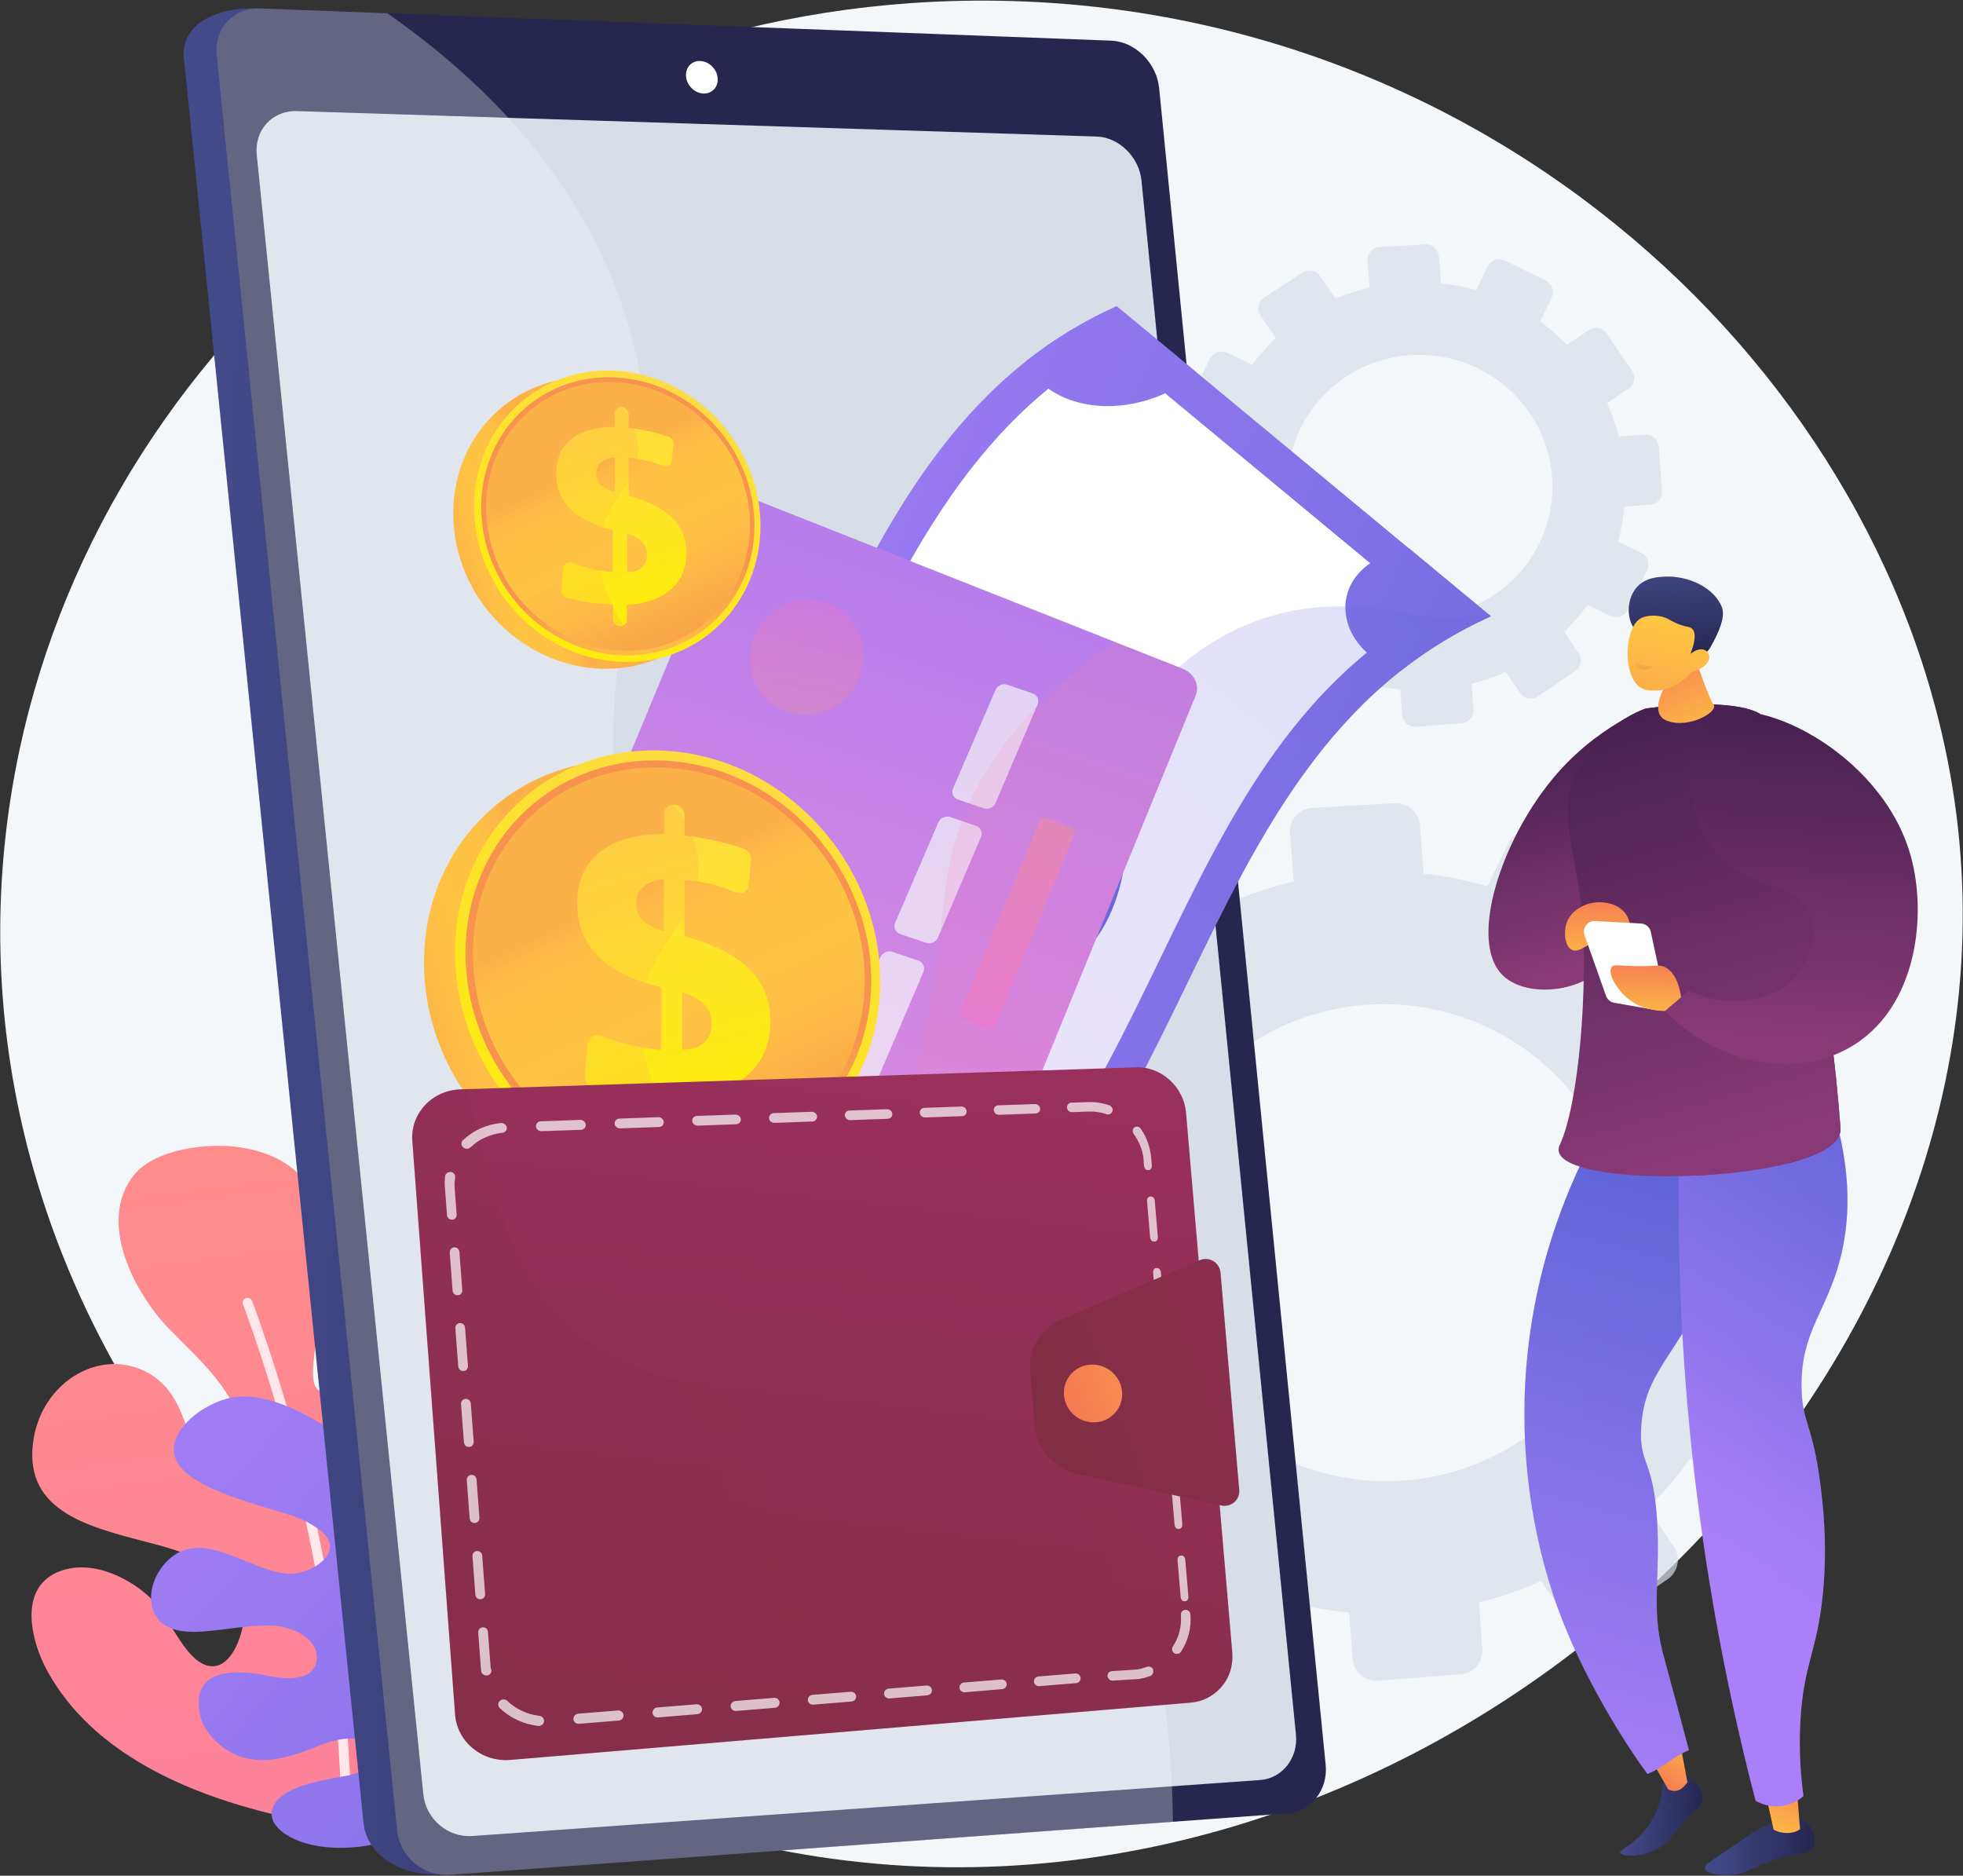 <?xml version="1.0" encoding="UTF-8"?> <!-- Generator: Adobe Illustrator 24.0.1, SVG Export Plug-In . SVG Version: 6.00 Build 0) --> <svg xmlns="http://www.w3.org/2000/svg" xmlns:xlink="http://www.w3.org/1999/xlink" x="0px" y="0px" viewBox="0 0 2800.7 2676" style="enable-background:new 0 0 2800.7 2676;" xml:space="preserve"><rect x="0" y="0" width="2800.7" height="2676" fill="#333333" stroke="none"/> <style type="text/css"> .st0{fill:#F4F7FA;} .st1{fill:url(#SVGID_1_);} .st2{opacity:0.8;} .st3{fill:#FFFFFF;} .st4{fill:url(#SVGID_2_);} .st5{opacity:0.7;fill:#D8DEE8;} .st6{fill:url(#SVGID_3_);} .st7{fill:url(#SVGID_4_);} .st8{fill:url(#SVGID_5_);} .st9{fill:url(#SVGID_6_);} .st10{fill:url(#SVGID_7_);} .st11{opacity:0.3;fill:url(#SVGID_8_);} .st12{fill:url(#SVGID_9_);} .st13{fill:url(#SVGID_10_);} .st14{fill:url(#SVGID_11_);} .st15{opacity:0.3;fill:url(#SVGID_12_);} .st16{fill:url(#SVGID_13_);} .st17{fill:url(#SVGID_14_);} .st18{fill:url(#SVGID_15_);} .st19{fill:url(#SVGID_16_);} .st20{fill:url(#SVGID_17_);} .st21{opacity:0.3;fill:url(#SVGID_18_);} .st22{fill:url(#SVGID_19_);} .st23{fill:url(#SVGID_20_);} .st24{fill:url(#SVGID_21_);} .st25{fill:url(#SVGID_22_);} .st26{fill:#26264F;} .st27{fill:#D8DEE8;} .st28{opacity:0.3;} .st29{fill:url(#SVGID_23_);} .st30{fill:url(#SVGID_24_);} .st31{fill:url(#SVGID_25_);} .st32{fill:url(#SVGID_26_);} .st33{fill:url(#SVGID_27_);} .st34{fill:url(#SVGID_28_);} .st35{opacity:0.2;fill:url(#SVGID_29_);} .st36{fill:url(#SVGID_30_);} .st37{fill:url(#SVGID_31_);} .st38{opacity:0.7;} .st39{fill:url(#SVGID_32_);} .st40{fill:url(#SVGID_33_);} .st41{fill:url(#SVGID_34_);} .st42{fill:url(#SVGID_35_);} .st43{fill:url(#SVGID_36_);} .st44{fill:#FEC045;} .st45{fill:url(#SVGID_37_);} .st46{opacity:0.15;fill:url(#SVGID_38_);} .st47{opacity:0.42;} .st48{fill:url(#SVGID_39_);} .st49{fill:url(#SVGID_40_);} .st50{opacity:0.26;fill:url(#SVGID_41_);} .st51{opacity:0.53;} .st52{fill:url(#SVGID_42_);} .st53{fill:url(#SVGID_43_);} .st54{fill:url(#SVGID_44_);} .st55{fill:url(#SVGID_45_);} .st56{fill:url(#SVGID_46_);} .st57{opacity:0.3;fill:url(#SVGID_47_);} .st58{fill:url(#SVGID_48_);} .st59{fill:url(#SVGID_49_);} .st60{fill:url(#SVGID_50_);} .st61{fill:url(#SVGID_51_);} .st62{fill:url(#SVGID_52_);} .st63{opacity:0.3;fill:url(#SVGID_53_);} .st64{fill:url(#SVGID_54_);} .st65{opacity:0.2;fill:url(#SVGID_55_);} .st66{fill:url(#SVGID_56_);} .st67{fill:url(#SVGID_57_);} </style> <g id="Background"> </g> <g id="Illustration"> <g> <path class="st0" d="M1169,2649.1C474.4,2543.9-90.1,1887.1,12.4,1157.2C99.9,534.6,645.7,50.2,1300.2,4.4 c47.4-3.3,95.3-4.3,143.7-2.9c365.1,10.5,689.5,156.6,929.5,377.6c238.8,219.9,394,514.1,422.2,822.7 C2870.9,2023,2032.9,2779.9,1169,2649.1z"></path> <g> <g> <linearGradient id="SVGID_1_" gradientUnits="userSpaceOnUse" x1="-250.822" y1="1247.822" x2="-669.063" y2="4485.801" gradientTransform="matrix(-1 0 0 1 66.785 0)"> <stop offset="0" style="stop-color:#FF9085"></stop> <stop offset="1" style="stop-color:#FB6FBB"></stop> </linearGradient> <path class="st1" d="M517.1,2611.3C354.7,2590.5,148.7,2535.6,66,2381c-19.7-36.8-39.4-108.2,10.2-135.2 c45.4-24.6,104.1,1.4,137.9,33.4c24.8,23.5,44.2,76.1,72,92.7c40.8,24.3,62.8-42,61.9-69.4c-1.9-61.2-77.2-86.3-127.2-99.6 c-83.1-22.1-179.8-41-174.6-134.6c5.2-93.6,96.5-149.7,166.7-108.8c57.8,33.7,49.7,105.8,89.2,149c35.1,38.4,47.3-23.9,45-54.5 c-5.1-66.4-63.4-114.3-106.4-158.8c-48.5-50.3-102.2-151.4-50.4-217.9c29.8-38.2,105.4-47.2,150.1-40.8 c218.8,31.6,73.7,314.7,113.5,346.3s77.4-23.7,77.3-107.8S544,1729.1,631.8,1756c87.7,26.9,104.5,246.5,4.3,330.9 c-100.2,84.4,6.3,176.5,33.2,116c19.4-43.7,36.5-158.1,92.6-170.6c93.5-20.9,92.1,170.1,65.2,214.5 c-37.7,62.3-123,75.8-170.7,129.6c-13.8,15.6-45.1,54.3-32.9,77.1c16.9,31.8,64.2-2.2,81.5-17c39-33.2,93-145.9,148-71 C920.8,2458,807.3,2595,517.1,2611.3z"></path> <g class="st2"> <path class="st3" d="M493.7,2597.6c3.8,0,6.9-4.4,7-8.2c0.1-3.3,4.6-336.9-140.8-733c-1.3-3.6-5.4-5.8-9-4.5 c-3.6,1.3-5.5,5.2-4.2,8.8c144.5,393.6,140,725.1,140,728.4c-0.1,3.9,3,8.4,6.9,8.4C493.6,2597.6,493.7,2597.6,493.7,2597.6z"></path> </g> </g> <linearGradient id="SVGID_2_" gradientUnits="userSpaceOnUse" x1="4092.396" y1="401.995" x2="3822.408" y2="2492.217" gradientTransform="matrix(-0.76 0.65 0.65 0.76 2863.004 -1024.374)"> <stop offset="0" style="stop-color:#AA80F9"></stop> <stop offset="0.996" style="stop-color:#6165D7"></stop> </linearGradient> <path class="st4" d="M387.9,2583.9c5.4-34.1,70.7-43.9,97-48.8c15.3-2.9,37-5.8,44.8-21.6c8.2-16.6-4.3-29.4-20.3-32.3 c-28.7-5.2-59.7,13-86.4,21.3c-28.7,8.9-58.4,13.1-86.9,0.8c-22.7-9.8-45.9-33.2-50.8-57.7c-13.7-68,54.4-64.1,98.8-54.5 c21.5,4.6,63.9,8.1,67.7-22.3c4-32.4-37.2-48.7-62.6-49.7c-33.3-1.3-66,6-99,8.4c-29.8,2.2-65-1.1-73.2-35.3 c-6.4-26.4,8.5-56.8,30-72.5c49.7-36.3,115.2,25.6,168.3,25.5c18.8,0,49.7-13.8,54.9-34c5.3-20.5-21.4-34.3-36-41.8 c-43.3-22.2-242.3-50.6-171-136.5c17.9-21.6,52.6-39.8,80.6-40.6c52.8-1.4,112.1,34.4,152.8,65.3 c64,48.6,119.9,115.5,156.3,187.2c80.3,158.4,41.4,264.6,41.4,264.6c-23.3,38.4-59.3,78.3-99,99.9 c-46.6,25.4-118.9,36.6-169.6,16.8C409.2,2619.7,384.5,2605,387.9,2583.9z"></path> </g> <path class="st5" d="M2559.9,1639.8l-67.4,4.5c-7.7-30.1-17.9-59.1-30.5-86.8l55.9-37.5c15.3-10.2,19.2-31,8.8-46.3l-65.2-96 c-10.4-15.4-31.3-19.5-46.6-9.3l-56.7,37.8c-21.5-22.1-44.9-42.3-69.9-60.4l29.9-61.4c8.1-16.5,1-36.6-15.8-44.9l-105-51.7 c-16.8-8.3-37-1.6-45.1,15l-30.1,61.6c-29.4-8.6-59.9-14.6-91.1-18l-5.2-69c-1.4-18.5-17.7-32.7-36.5-31.6l-117.4,6.9 c-18.8,1.1-32.9,17.1-31.5,35.7l5.3,69.2c-30.6,7.2-60.1,16.9-88.3,29l-39.6-57.7c-10.7-15.6-32-19.8-47.7-9.5l-98.3,64.5 c-15.7,10.3-19.8,31.4-9.1,47l39.7,57.7c-22.6,21.3-43.2,44.6-61.7,69.5l-63.6-30.7c-17.2-8.3-37.9-1.4-46.2,15.4l-52,105.2 c-8.3,16.8-1.1,37.2,16.2,45.5l63.1,30.3c-8.6,29.6-14.5,60.2-17.8,91.5l-69.9,4.7c-19.1,1.3-33.5,17.5-32.1,36.3l8.9,117.3 c1.4,18.7,18.1,32.9,37.2,31.5l69.3-4.9c7.8,30.8,18.2,60.4,31.1,88.7l-57,38c-15.8,10.6-19.9,31.7-9.1,47.2l67.4,97 c10.8,15.5,32.3,19.5,48,8.9l56.6-38c22.2,22.5,46.4,43,72.2,61.3l-29.6,60.5c-8.3,16.9-1.1,37.2,16.1,45.2l107,50.4 c17.1,8,37.6,0.9,45.8-16l29.2-59.9c30.2,8.4,61.4,14,93.3,17l5,66.2c1.4,18.6,17.8,32.5,36.6,31l117.2-9.2 c18.7-1.5,32.7-17.7,31.3-36.2l-5-66c30.8-7.8,60.6-18.1,88.8-30.9l37.4,54.4c10.5,15.3,31.5,19.2,46.9,8.7l96.1-65.5 c15.3-10.5,19.3-31.3,8.8-46.6l-37.5-54.7c22.2-21.7,42.5-45.2,60.6-70.4l60,28.8c16.7,8,36.7,1,44.7-15.6l50.1-103.9 c8-16.6,1-36.6-15.7-44.6l-60.1-29c8.2-29.3,13.8-59.6,16.7-90.6l66.9-4.7c18.4-1.3,32.2-17.2,30.8-35.6l-8.7-114.9 C2594.3,1652.5,2578.3,1638.6,2559.9,1639.8z M1952.2,1433.3c188.9-12,352.7,129.5,366.9,315.9 c14.1,186.4-126.6,348.9-315.4,362.9c-189.9,14.1-356.3-127.1-370.6-315.6C1618.8,1608,1762.1,1445.4,1952.2,1433.3z"></path> <path class="st5" d="M2346.8,620.2l-37.1,2.5c-4.3-16.5-9.8-32.5-16.8-47.7l30.7-20.6c8.4-5.6,10.5-17,4.8-25.5l-35.9-52.8 c-5.7-8.4-17.2-10.7-25.6-5.1l-31.2,20.8c-11.8-12.1-24.7-23.2-38.4-33.2l16.4-33.7c4.4-9.1,0.6-20.1-8.7-24.7l-57.7-28.4 c-9.3-4.6-20.4-0.9-24.8,8.3l-16.5,33.8c-16.2-4.7-32.9-8-50.1-9.9l-2.9-38c-0.8-10.2-9.7-18-20-17.4l-64.5,3.8 c-10.3,0.6-18.1,9.4-17.3,19.6l2.9,38.1c-16.8,4-33,9.3-48.5,16l-21.8-31.7c-5.9-8.6-17.6-10.9-26.2-5.2l-54,35.5 c-8.7,5.7-10.9,17.2-5,25.8l21.8,31.7c-12.4,11.7-23.7,24.5-33.9,38.2l-34.9-16.9c-9.5-4.6-20.8-0.8-25.4,8.5l-28.6,57.8 c-4.6,9.3-0.6,20.5,8.9,25l34.7,16.7c-4.7,16.3-8,33.1-9.8,50.3l-38.4,2.6c-10.5,0.7-18.4,9.6-17.6,19.9l4.9,64.5 c0.8,10.3,9.9,18.1,20.5,17.3l38.1-2.7c4.3,16.9,10,33.2,17.1,48.8l-31.3,20.9c-8.7,5.8-11,17.4-5,26l37,53.3 c5.9,8.5,17.7,10.7,26.4,4.9l31.1-20.9c12.2,12.4,25.5,23.6,39.7,33.7l-16.3,33.2c-4.5,9.3-0.6,20.4,8.8,24.9l58.8,27.7 c9.4,4.4,20.7,0.5,25.2-8.8l16-32.9c16.6,4.6,33.8,7.7,51.3,9.3l2.8,36.4c0.8,10.2,9.8,17.8,20.1,17l64.4-5.1 c10.3-0.8,18-9.7,17.2-19.9l-2.8-36.3c17-4.3,33.3-10,48.8-17l20.6,29.9c5.8,8.4,17.3,10.5,25.8,4.8l52.9-36 c8.4-5.8,10.6-17.2,4.8-25.6l-20.6-30.1c12.2-11.9,23.4-24.9,33.3-38.7l33,15.8c9.2,4.4,20.2,0.6,24.6-8.6l27.5-57.1 c4.4-9.1,0.5-20.1-8.6-24.5l-33-16c4.5-16.1,7.6-32.8,9.2-49.8l36.8-2.6c10.1-0.7,17.7-9.5,16.9-19.6l-4.8-63.2 C2365.7,627.1,2356.9,619.5,2346.8,620.2z M2012.7,506.6c103.9-6.6,193.9,71.2,201.7,173.7c7.8,102.5-69.6,191.8-173.4,199.5 c-104.4,7.8-195.9-69.9-203.8-173.5C1829.4,602.7,1908.2,513.3,2012.7,506.6z"></path> <g> <linearGradient id="SVGID_3_" gradientUnits="userSpaceOnUse" x1="1127.783" y1="2576.341" x2="1241.665" y2="2576.341" gradientTransform="matrix(0.999 4.640000e-02 -4.640000e-02 0.999 1306.988 -37.937)"> <stop offset="0" style="stop-color:#444B8C"></stop> <stop offset="0.996" style="stop-color:#26264F"></stop> </linearGradient> <path class="st6" d="M2408.2,2533.5c20.3,16.4,21.4,28,20.8,33.7c-1.1,9.1-7.9,12.7-24.4,29.9c-22.3,23.3-18.9,26.5-30.3,34.9 c-25.1,18.6-60.5,17.4-62.7,11.1c-1.5-4.4,14.5-8.1,32.8-29.2c16.8-19.5,22.5-38.8,24.1-44.5c2.8-10.3,3.5-19.2,3.6-25.4 L2408.2,2533.5z"></path> <linearGradient id="SVGID_4_" gradientUnits="userSpaceOnUse" x1="1216.296" y1="2440.14" x2="1159.09" y2="2544.784" gradientTransform="matrix(0.999 4.640000e-02 -4.640000e-02 0.999 1306.988 -37.937)"> <stop offset="0" style="stop-color:#FFC444"></stop> <stop offset="0.996" style="stop-color:#F36F56"></stop> </linearGradient> <path class="st7" d="M2340.3,2483.5l39.9,69.5c9.6,4.3,18.8,2.1,27.3-10.3l-15.6-84.5L2340.3,2483.5z"></path> <linearGradient id="SVGID_5_" gradientUnits="userSpaceOnUse" x1="1002.877" y1="2561.976" x2="1204.272" y2="1683.549" gradientTransform="matrix(0.999 4.640000e-02 -4.640000e-02 0.999 1306.988 -37.937)"> <stop offset="0" style="stop-color:#AA80F9"></stop> <stop offset="0.996" style="stop-color:#6165D7"></stop> </linearGradient> <path class="st8" d="M2291.9,1591.8c-38.9,65.6-101.9,192.3-114.7,363.5c-12.6,169,30,297.8,47.9,345.9 c33.5,90,91.7,184.5,125.5,229.6c22.8-9.5,36.2-24.5,59-34c-3.4-12.4-14-53.4-20.7-77.8c-5.2-18.9-14.7-53.9-16.6-61.4 c-16.4-62.6-3.4-109.6-8-187c-5.3-90.3-25.9-79.8-22.8-134c4.6-80.9,50.5-99.8,103.2-217c36-80.2,73.9-164.4,39.1-210.5 C2440.1,1551.1,2306.8,1587.6,2291.9,1591.8z"></path> <linearGradient id="SVGID_6_" gradientUnits="userSpaceOnUse" x1="1257.691" y1="2633.953" x2="1414.404" y2="2633.953" gradientTransform="matrix(1 0 0 1 1174.633 0)"> <stop offset="0" style="stop-color:#444B8C"></stop> <stop offset="0.996" style="stop-color:#26264F"></stop> </linearGradient> <path class="st9" d="M2573.2,2597c12.2,7.7,19.5,26.1,14,37.7c-5.4,11.4-19.3,7.8-53,18.1c-36.1,11.1-43.2,22.3-69.8,22.3 c-10.8,0-30.2-1.9-31.9-9.1c-1.1-5.1,7.1-10.1,34.4-28.4c38.7-26,38.3-26.7,46.9-30.7C2535.4,2596.9,2557.2,2586.8,2573.2,2597z"></path> <linearGradient id="SVGID_7_" gradientUnits="userSpaceOnUse" x1="1342.976" y1="2625.995" x2="1403.369" y2="2500.994" gradientTransform="matrix(1 0 0 1 1174.633 0)"> <stop offset="0" style="stop-color:#FFC444"></stop> <stop offset="0.996" style="stop-color:#F36F56"></stop> </linearGradient> <path class="st10" d="M2515.5,2542l14.8,67.7c2.1,3,23.2,10.3,37.9,0l-5.4-67.7H2515.5z"></path> <linearGradient id="SVGID_8_" gradientUnits="userSpaceOnUse" x1="1005.667" y1="2562.616" x2="1207.062" y2="1684.188" gradientTransform="matrix(0.999 4.640000e-02 -4.640000e-02 0.999 1306.988 -37.937)"> <stop offset="0" style="stop-color:#AA80F9"></stop> <stop offset="0.996" style="stop-color:#6165D7"></stop> </linearGradient> <path class="st11" d="M2483.9,1609.1c-43.8-58-177.1-21.5-191.9-17.3c-16,27-36,64.4-55,110.8c47.2-9.3,67.7-0.9,77.3,10.3 c37.1,43.5-79,139.5-55.1,285.2c9.3,57,33.7,82.6,29.2,152.2c-3.3,51.8-19.4,78-30.5,115.9c-6.7,22.7-11.8,50.7-12.1,84.5 c33.4,73.4,77.3,143.2,104.9,180c22.8-9.5,36.2-24.5,59-34c-3.4-12.4-14-53.4-20.7-77.8c-5.2-18.9-14.7-53.9-16.6-61.4 c-16.4-62.6-3.4-109.6-8-187c-5.3-90.3-25.9-79.8-22.8-134c4.6-80.9,50.5-99.8,103.2-217 C2480.8,1739.4,2518.7,1655.2,2483.9,1609.1z"></path> <linearGradient id="SVGID_9_" gradientUnits="userSpaceOnUse" x1="1250.556" y1="2188.447" x2="1606.334" y2="1627.572" gradientTransform="matrix(1 0 0 1 1174.633 0)"> <stop offset="0" style="stop-color:#AA80F9"></stop> <stop offset="0.996" style="stop-color:#6165D7"></stop> </linearGradient> <path class="st12" d="M2396,1627.4c-3.8,151,1.9,326,26.8,518.8c20.2,157,49.6,298.7,82,422.9c4.5,2.5,20.2,10.7,40.3,6.9 c14.3-2.7,23.8-10.1,28-13.8c-3.5-25.4-7.1-63.8-4.2-110.2c5-79.8,23.8-96.1,31.9-178.6c7.1-72.4-0.4-131.6-4-159 c-11.1-84.4-26.2-86.2-26.5-136.7c-0.5-77.9,35.1-105.7,54.7-179.9c13.1-49.5,20-123.4-12.9-224.7 C2540.2,1591.1,2468.1,1609.2,2396,1627.4z"></path> <linearGradient id="SVGID_10_" gradientUnits="userSpaceOnUse" x1="983.295" y1="961.842" x2="1098.889" y2="1371.837" gradientTransform="matrix(1 0 0 1 1174.633 0)"> <stop offset="0" style="stop-color:#311944"></stop> <stop offset="1" style="stop-color:#893976"></stop> </linearGradient> <path class="st13" d="M2319,1024.9c-26.5,14.9-63.2,39.5-97.5,78.7c-79,90.5-127.9,239.5-77.1,288.2 c34.6,33.2,116.5,23.1,144.8-16.2c20.8-28.9,5.8-64.5-1.4-115C2280,1206.2,2280.3,1127.4,2319,1024.9z"></path> <linearGradient id="SVGID_11_" gradientUnits="userSpaceOnUse" x1="1182.935" y1="906.408" x2="1409.979" y2="1711.703" gradientTransform="matrix(1 0 0 1 1174.633 0)"> <stop offset="0" style="stop-color:#311944"></stop> <stop offset="1" style="stop-color:#893976"></stop> </linearGradient> <path class="st14" d="M2625.9,1609.4c-29.3-385.8-122.6-543.7-114.4-590.6c-11.7-8.4-58.1-21.9-163.3-8c-9,3.3-33,13-56.7,34.7 c0,0-5.5,5-13.1,13.9c73.8,13.9,149.1,56,176.2,115.6c46.9,113.9-40.2,241.2,0,341.8c21.1,52.8,54.9,99.6,95.3,143.4 C2596,1648.6,2627.6,1631.6,2625.9,1609.4z"></path> <linearGradient id="SVGID_12_" gradientUnits="userSpaceOnUse" x1="1296.386" y1="2217.518" x2="1652.164" y2="1656.643" gradientTransform="matrix(1 0 0 1 1174.633 0)"> <stop offset="0" style="stop-color:#AA80F9"></stop> <stop offset="0.996" style="stop-color:#6165D7"></stop> </linearGradient> <path class="st15" d="M2612.3,1573c-21.1,5.3-42.2,10.6-63.3,15.9c11,38,21.6,95.1,8.9,159.9c-17.6,89.5-63.1,109.1-69.8,189.8 c-6,72.6,28.2,87.4,44.6,184.2c16.8,99.2-8.6,145.8-14,228.8c-3.6,56.8,2.3,131.1,36.8,221.5c8.5-3.4,14.5-8,17.6-10.8 c-3.5-25.4-7.1-63.8-4.2-110.2c5-79.8,23.8-96.1,31.9-178.6c7.1-72.4-0.4-131.6-4-159c-11.1-84.4-26.2-86.2-26.5-136.7 c-0.5-77.9,35.1-105.7,54.7-179.9C2638.2,1748.2,2645.1,1674.3,2612.3,1573z"></path> <linearGradient id="SVGID_13_" gradientUnits="userSpaceOnUse" x1="1052.402" y1="831.864" x2="1279.452" y2="1637.179" gradientTransform="matrix(1 0 0 1 1174.633 0)"> <stop offset="0" style="stop-color:#311944"></stop> <stop offset="1" style="stop-color:#893976"></stop> </linearGradient> <path class="st16" d="M2291.5,1045.4c0,0-28,25.5-44.3,62.8c-24.6,56.3,1.9,104.7,9.8,196.7c8.7,100.9-3.6,269-32,329.3 c-0.5,1-1.7,4-1.2,7.8c7.7,58.2,408,45,402.1-32.7c-29.3-385.8-122.6-543.7-114.4-590.6c-11.7-8.4-58.1-21.9-163.3-8 C2339.2,1014,2315.3,1023.7,2291.5,1045.4z"></path> <g> <linearGradient id="SVGID_14_" gradientUnits="userSpaceOnUse" x1="333.389" y1="1068.774" x2="340.639" y2="875.654" gradientTransform="matrix(-0.917 0.399 0.399 0.917 2316.684 -46.497)"> <stop offset="0" style="stop-color:#FFC444"></stop> <stop offset="0.996" style="stop-color:#F36F56"></stop> </linearGradient> <path class="st17" d="M2410.5,913.8c0,0,25.9,81.1,34.2,90.9c8.4,9.8-33.6,35.3-65.8,23.8c-29.5-10.6,0-55.6,0-55.6 L2410.5,913.8z"></path> <g> <linearGradient id="SVGID_15_" gradientUnits="userSpaceOnUse" x1="1713.77" y1="891.831" x2="1807.11" y2="1010.399" gradientTransform="matrix(0.823 0.569 -0.569 0.823 1483.506 -918.544)"> <stop offset="0" style="stop-color:#444B8C"></stop> <stop offset="0.996" style="stop-color:#26264F"></stop> </linearGradient> <path class="st18" d="M2330.3,894.9c-10.1-16-8.7-42.4,5.7-57.9c12.4-13.4,30.3-14,41-14.4c31-1.1,68.7,14.9,79.9,44.2 c6.6,17.4-13.4,50.8-16.7,56.9c-3.6,6.8-9.4,8.8-15,13.7c-7.7,6.8-19.8,17.7-39.6,36c-0.9-5.9-2.5-13.3-5.3-21.4 c-1.1-3.1-5.4-15.3-12.6-25.7C2353.3,905.5,2339.9,910,2330.3,894.9z"></path> <linearGradient id="SVGID_16_" gradientUnits="userSpaceOnUse" x1="-51.468" y1="1191.874" x2="-55.665" y2="1530.014" gradientTransform="matrix(-0.989 -0.145 -0.145 0.989 2506.575 -286.726)"> <stop offset="0" style="stop-color:#FFC444"></stop> <stop offset="0.996" style="stop-color:#F36F56"></stop> </linearGradient> <path class="st19" d="M2412.9,958.9c0,0-22.9,31.5-62.9,25.6c-35.8-5.2-34.6-86.4-10.2-101.7c8.1-5.1,23.7-6.2,35.9-1.7 c7.2,2.7,9.5,5.9,21.3,10.1c10.9,3.8,14.2,2.8,17.4,5.9c3.9,3.9,6.3,12.9-2.6,35.9c7.4-6.4,15.9-8.4,21.5-5.2 c0.9,0.5,3.2,2.4,4.4,5.1C2442,942.5,2432.7,953.6,2412.9,958.9z"></path> <linearGradient id="SVGID_17_" gradientUnits="userSpaceOnUse" x1="508.714" y1="1252.352" x2="513.464" y2="1294.698" gradientTransform="matrix(0.997 8.410000e-02 -8.410000e-02 0.997 1942.82 -355.527)"> <stop offset="0" style="stop-color:#FFC444"></stop> <stop offset="1" style="stop-color:#F36F56"></stop> </linearGradient> <path class="st20" d="M2335.1,945.5c0,0,7.4,4.7,20.9,5c0.7,0,1.4,0.3,1.4,0.6c0.2,1.3-8.9,6.3-16.6,3.4c-5.5-2-9.5-7.7-8.6-9 C2332.6,945,2333.9,945.2,2335.1,945.5z"></path> </g> </g> <linearGradient id="SVGID_18_" gradientUnits="userSpaceOnUse" x1="1076.918" y1="824.953" x2="1303.967" y2="1630.268" gradientTransform="matrix(1 0 0 1 1174.633 0)"> <stop offset="0" style="stop-color:#311944"></stop> <stop offset="1" style="stop-color:#893976"></stop> </linearGradient> <path class="st21" d="M2513.1,1268.7c-43.7,15.3-101.7,58.4-105.5,113.7c-6,84.8,120.3,131.4,103.5,190.8 c-4.6,16.2-19.1,30.8-113.7,64.9c-38.3,13.8-73.8,25.1-106.1,34.4c115.7,17.1,339.1-5,334.7-63.1 c-11.2-147.7-31.8-261.9-52.5-349.3C2552.5,1259.2,2532.1,1262,2513.1,1268.7z"></path> <linearGradient id="SVGID_19_" gradientUnits="userSpaceOnUse" x1="2057.087" y1="579.093" x2="2223.485" y2="1169.282" gradientTransform="matrix(0.942 0.335 -0.335 0.942 844.374 -362.605)"> <stop offset="0" style="stop-color:#311944"></stop> <stop offset="1" style="stop-color:#893976"></stop> </linearGradient> <path class="st22" d="M2375.5,1442.3c71.1,72.1,172.5,94.9,250.5,58.8c108.3-50.1,125.1-192.2,99.8-281.2 c-42.2-148.5-225.9-235.1-283.8-195.5c-41.9,28.6-41.5,139.3,8.4,194.7c44.8,49.8,113.7,37.2,132.5,87.9 c14,38-13.1,76.3-15.4,79.5c-30.2,41.3-95.9,55.3-158.1,26.9C2398.1,1423,2386.8,1432.6,2375.5,1442.3z"></path> <linearGradient id="SVGID_20_" gradientUnits="userSpaceOnUse" x1="1102.258" y1="1392.721" x2="1107.392" y2="1255.975" gradientTransform="matrix(1 0 0 1 1174.633 0)"> <stop offset="0" style="stop-color:#FFC444"></stop> <stop offset="0.996" style="stop-color:#F36F56"></stop> </linearGradient> <path class="st23" d="M2234.8,1317.9c5.8-18.6,24.6-28.1,39.4-30.2c14.5-2,38.3,1.3,47.8,20.2c8.9,17.7,1.9,42.5-18.5,55.9 c-2.9-7.1-8-16.5-17.1-19.4c-16.7-5.2-31.1,16.5-43.5,10.8C2233.1,1350.8,2230.6,1331.6,2234.8,1317.9z"></path> <path class="st3" d="M2303.1,1430.6l54.7,9.5c10.6,1.8,19.7-7.6,17.4-18.1l-19.9-92.5c-1.4-6.7-7.2-11.6-14-12l-65.5-3.5 c-10.8-0.6-18.7,10-15.1,20.2l30.7,86.5C2293.2,1425.9,2297.7,1429.7,2303.1,1430.6z"></path> <linearGradient id="SVGID_21_" gradientUnits="userSpaceOnUse" x1="1171.163" y1="1466.569" x2="1175.521" y2="1350.47" gradientTransform="matrix(1 0 0 1 1174.633 0)"> <stop offset="0" style="stop-color:#FFC444"></stop> <stop offset="0.996" style="stop-color:#F36F56"></stop> </linearGradient> <path class="st24" d="M2398.5,1422.7c-4.5-32.2-18.1-40.6-23-43c-8.2-4-12.3-0.9-41.1-1.4c-25.7-0.4-31.8-3-35,1.4 c-6.2,8.3,6.5,30.2,20.8,43c20.1,18,45,19.5,55.3,19.6L2398.5,1422.7z"></path> </g> <g> <g> <g> <g> <g> <linearGradient id="SVGID_22_" gradientUnits="userSpaceOnUse" x1="2396.865" y1="1323.515" x2="4021.425" y2="1323.515" gradientTransform="matrix(1 1.990000e-02 -1.990000e-02 1 -2133.159 -32.955)"> <stop offset="0" style="stop-color:#444B8C"></stop> <stop offset="0.996" style="stop-color:#26264F"></stop> </linearGradient> <path class="st25" d="M1601.3,128.7L1838,2508.6c3.5,35.4-20.9,66.4-54.3,68.9l-1153,96.6c-70.3,2.5-108.2-35.4-112-72.9 L262.3,82c-3.9-37.8,31.3-71.3,102.3-69.9l1168.7,49.3C1567.2,62.6,1597.8,92.9,1601.3,128.7z"></path> <path class="st26" d="M1653.8,125.6l237.6,2392.2c3.5,35.6-21,66.8-54.5,69.2l-1195.3,87.6c-37.3,2.7-71.1-25.9-74.9-63.6 L309.1,78.6c-3.9-38,24.1-68,62-66.6L1585.4,58C1619.5,59.3,1650.2,89.7,1653.8,125.6z"></path> <path class="st27" d="M1628.6,257.6L1849,2474.8c3.3,33.3-19.6,62.3-51,64.6l-1124.3,79.9c-34.7,2.5-66.1-24.2-69.7-59.3 L366.3,220.8c-3.6-35.4,22.4-63.5,57.6-62.3l1140.8,36.3C1596.5,195.8,1625.3,224.1,1628.6,257.6z"></path> </g> <path class="st3" d="M1023.9,111c1.3,12.8-7.7,22.8-20.2,22.4c-12.5-0.4-23.6-11.2-24.9-24c-1.3-12.8,7.8-22.9,20.2-22.4 C1011.5,87.5,1022.6,98.2,1023.9,111z"></path> </g> </g> <g class="st28"> <path class="st0" d="M913.2,1278.7c-118.8-351,88-527.8-29.1-853C820.4,248.8,692.9,117,552.6,18.9L371.1,12 c-37.9-1.4-65.9,28.5-62,66.6l257.5,2532.5c3.8,37.7,37.6,66.3,74.9,63.6l1032-75.6c-3.2-264.4-70.4-452.6-145.1-586.4 C1323.1,1645,1036.3,1642.1,913.2,1278.7z"></path> </g> </g> <g> <g> <linearGradient id="SVGID_23_" gradientUnits="userSpaceOnUse" x1="-2162.245" y1="-1781.02" x2="-1599.582" y2="87.642" gradientTransform="matrix(0.638 -0.77 0.77 0.638 3436.586 337.861)"> <stop offset="0" style="stop-color:#AA80F9"></stop> <stop offset="0.996" style="stop-color:#6165D7"></stop> </linearGradient> <path class="st29" d="M1593.2,436.9c178,147.4,356,294.9,533.9,442.3c-459.1,206.5-405.7,837.5-864.8,1044 c-178-147.4-356-294.9-533.9-442.3C1187.5,1274.4,1134.1,643.3,1593.2,436.9z"></path> <path class="st3" d="M2037.1,871.6c-389.5,219.5-374.8,773.8-764.3,993.2c-151.5-125.5-303-251-454.4-376.5 c389.5-219.5,374.8-773.8,764.3-993.2C1734.2,620.7,1885.7,746.1,2037.1,871.6z"></path> <g> <g> <linearGradient id="SVGID_24_" gradientUnits="userSpaceOnUse" x1="-2664.656" y1="-1686.496" x2="-1992.001" y2="547.462" gradientTransform="matrix(0.638 -0.77 0.77 0.638 3436.586 337.861)"> <stop offset="0" style="stop-color:#AA80F9"></stop> <stop offset="0.996" style="stop-color:#6165D7"></stop> </linearGradient> <path class="st30" d="M899.1,1423.7c2,1.7,3.8,3.2,5.6,5c0.2,0.2,0.3,0.3,0.5,0.5c20.7,19.9,30.4,45.1,28,69.3 c-2.1,21.1-13.5,41.2-35.1,56.1c-3.2,2.2-6.6,4.2-10.1,6.1c-13.5,7.3-29.1,12.1-45.5,14.8c-38-31.5-76-63-114-94.5 c48.8-21.9,91.8-48.7,130.3-79.2C872.5,1405.7,887.2,1413.8,899.1,1423.7z"></path> <linearGradient id="SVGID_25_" gradientUnits="userSpaceOnUse" x1="-2867.163" y1="-1784.412" x2="-2159.159" y2="566.942" gradientTransform="matrix(0.638 -0.77 0.77 0.638 3436.586 337.861)"> <stop offset="0" style="stop-color:#AA80F9"></stop> <stop offset="0.996" style="stop-color:#6165D7"></stop> </linearGradient> <path class="st31" d="M1364.2,1808.9c12.5,10.3,20.8,21.7,27.8,35.5c-38.3,30.3-81.1,56.9-129.7,78.7 c-38.9-32.2-77.8-64.4-116.7-96.7c9-8.8,20.4-17.1,34-24.4c3.6-1.9,7.2-3.7,11-5.4c55.4-25.4,123.4-25.4,168.7,8.3 c0.2,0.1,0.3,0.3,0.5,0.4C1361.3,1806.5,1362.8,1807.8,1364.2,1808.9z"></path> </g> <g> <linearGradient id="SVGID_26_" gradientUnits="userSpaceOnUse" x1="-1575.769" y1="-2172.608" x2="-871.197" y2="167.348" gradientTransform="matrix(0.638 -0.77 0.77 0.638 3436.586 337.861)"> <stop offset="0" style="stop-color:#AA80F9"></stop> <stop offset="0.996" style="stop-color:#6165D7"></stop> </linearGradient> <path class="st32" d="M1593.2,436.9c38,31.5,76,63,114,94.5c-9,8.8-20.4,17.1-34,24.4c-3.6,1.9-7.2,3.7-11,5.4 c-54.9,25.2-121.8,25.5-167.1-7.2c-2.1-1.5-3.8-2.8-5.8-4.5c-12-9.9-21.7-22.1-26.4-33.4 C1501.4,485.6,1544.4,458.8,1593.2,436.9z"></path> <linearGradient id="SVGID_27_" gradientUnits="userSpaceOnUse" x1="-1752.185" y1="-2185.534" x2="-1075.916" y2="60.426" gradientTransform="matrix(0.638 -0.77 0.77 0.638 3436.586 337.861)"> <stop offset="0" style="stop-color:#AA80F9"></stop> <stop offset="0.996" style="stop-color:#6165D7"></stop> </linearGradient> <path class="st33" d="M2010.5,782.5c38.9,32.2,77.8,64.4,116.7,96.7c-48.5,21.8-91.4,48.4-129.7,78.7 c-16.9-5.9-30.6-12.8-43.1-23.2c-1.4-1.2-2.9-2.4-4.2-3.7c-0.2-0.2-0.3-0.3-0.5-0.4c-20.2-18.6-30.6-42.2-30.2-65.2 c0.4-23.1,11.8-45.7,35.4-61.9c3.2-2.2,6.5-4.3,10.1-6.2C1978.5,790.1,1994,785.1,2010.5,782.5z"></path> </g> </g> <linearGradient id="SVGID_28_" gradientUnits="userSpaceOnUse" x1="-1985.668" y1="-1195.449" x2="-1874.395" y2="-825.901" gradientTransform="matrix(0.638 -0.77 0.77 0.638 3436.586 337.861)"> <stop offset="0" style="stop-color:#AA80F9"></stop> <stop offset="0.996" style="stop-color:#6165D7"></stop> </linearGradient> <path class="st34" d="M1520.8,995.7c85.2,70.6,110.4,208.5,61.3,312.2c-49.1,103.7-162.7,126.6-248.7,55.3 c-85.2-70.6-110.4-208.5-61.3-312.2C1321.2,947.4,1434.8,924.5,1520.8,995.7z"></path> <g> <path class="st3" d="M1458.4,1119.5c-15,3.5-30.5,13.7-48.5,34.6c-12.6-10.5-25.3-20.9-37.9-31.4c0.5-0.9,1-1.7,1.5-2.6 c5-8.5,10.5-16.1,16.5-22.5c3.4-3.7,7.1-7.1,10.9-10.2c4.2-3.4,4.2-10.8,0.1-15c-5.2-5.2-10.4-10.5-15.6-15.7 c-3.3-3.3-8-3.4-11-0.3c-5.1,5.2-10.2,10.9-14.8,16.6c-6.3,7.7-12.1,15.8-17.6,24.7c-4.4-3.7-8.8-7.3-13.2-11 c-3.9-3.2-8.9-2.7-11.5,1.6c-2.6,4.3-1.4,10.1,2.5,13.3c4.5,3.7,9,7.5,13.5,11.2c-10.8,22.3-15.3,43.2-13.3,62.1 c2.1,19,10.6,34.8,25.6,47.2c14.5,12,29.3,16.2,44.2,12.7c14.8-3.6,30.3-15,46.1-34c14,11.7,28.1,23.4,42.1,35.1 c-5.5,9.6-11.7,18.4-18.7,26.4c-4.4,5.1-9.2,9.9-14.2,14.4c-4.3,3.8-4.4,11.6,0,15.9c6.7,6.7,13.5,13.3,20.2,20 c3.4,3.3,8.1,3.2,11.1-0.1c5-5.5,9.9-11.4,14.5-17.8c6.2-8.6,12.2-18.3,17.8-28.7c0.7-1.3,1.4-2.5,2-3.8 c4.8,4,9.6,8,14.4,11.9c3.9,3.2,8.9,2.8,11.1-1.8c0,0,0-0.1,0.1-0.1c2.2-4.6,1-10.3-2.9-13.5c-4.9-4-9.7-8.1-14.6-12.1 c6.9-16.6,10.8-32.5,11.4-47.3c0.3-6.4,0-12.8-0.9-18.9c-3-20.1-12.2-36.2-27.3-48.8C1487.9,1119.9,1473.3,1116,1458.4,1119.5 z M1447.2,1187.2c6-6.2,12-10.5,17.3-11.5c5.2-1.1,10.5,0.5,15.6,4.7c5.6,4.7,8.9,10.5,9.9,17.1c1.1,6.7-0.2,13.8-4.1,21.8 C1473,1208.5,1460.1,1197.9,1447.2,1187.2z M1383.2,1178.2c-4.8,1.2-9.5-0.1-14-3.9c-4.8-4-7.6-9.1-8.5-15.4 c-0.9-6.3,0.5-13.9,3.2-20.6c11.6,9.6,23.2,19.2,34.8,28.8C1393,1173.6,1388,1177,1383.2,1178.2z"></path> </g> <linearGradient id="SVGID_29_" gradientUnits="userSpaceOnUse" x1="-2607.902" y1="-970.48" x2="-1252.186" y2="-970.48" gradientTransform="matrix(0.638 -0.77 0.77 0.638 3436.586 337.861)"> <stop offset="0" style="stop-color:#AA80F9"></stop> <stop offset="0.996" style="stop-color:#6165D7"></stop> </linearGradient> <path class="st35" d="M2125.4,877.7c0.6,0.5,1.2,1,1.7,1.4c-459.1,206.5-405.7,837.5-864.8,1044 c-174.2-144.3-348.4-288.6-522.6-433c25.3-2.7,52.7-4.3,82.2-3.8c34.1,0.6,71,4,111.4,11.9c44.8,8.9,93.8,23.4,148.1,46.4 c268.3,113.9,345.4,18,391.9-143.9c12.8-42.9,23.8-90.2,37.2-138.2c5.9-21.1,12.5-42.4,19.8-63.6 c14.4-41.4,31.7-82.2,52.6-120.1c68.3-129.7,188.3-217.4,336.7-213.5c27.2,0.4,54.9,3.6,82.7,9.6c7.2,1.6,14.8,2.8,22.8,3.6 C2053.9,881.7,2087.5,880.5,2125.4,877.7z"></path> </g> </g> <g> <linearGradient id="SVGID_30_" gradientUnits="userSpaceOnUse" x1="-4525.692" y1="-1259.54" x2="-5772.49" y2="-1373.668" gradientTransform="matrix(0.375 -0.924 0.961 0.275 4391.803 -3094.572)"> <stop offset="0" style="stop-color:#311944"></stop> <stop offset="1" style="stop-color:#893976"></stop> </linearGradient> <path class="st36" d="M1677.8,972.1c15.9,6.3,24.2,23.2,18.3,37.5l-368.9,907c-6.3,15.4-28.4,26.5-44.9,19.7l-600.9-249.9 c-16.1-6.7-22.8-30-16.1-45.1l371.9-892.7c6.1-14,23.9-20.4,39.5-14.2L1677.8,972.1z"></path> <linearGradient id="SVGID_31_" gradientUnits="userSpaceOnUse" x1="-5643.732" y1="-1385.91" x2="-3880.203" y2="-1320.308" gradientTransform="matrix(0.367 -0.928 0.961 0.275 4393.483 -3092.7)"> <stop offset="3.597120e-03" style="stop-color:#E38DDD"></stop> <stop offset="1" style="stop-color:#9571F6"></stop> </linearGradient> <path class="st37" d="M1687.6,954.1c16,6.4,24.3,23.4,18.4,37.8l-375.7,918.5c-6.3,15.5-25.1,22.6-41.6,15.7l-604.6-251.3 c-16.2-6.7-24-24.7-17.3-39.8l375.9-905.7c6.2-14.1,24.1-20.6,39.8-14.4L1687.6,954.1z"></path> <g class="st38"> <path class="st0" d="M1233.7,1582.6l-63.6,149.1c-2.8,6.7-10.8,10.2-17.6,7.9L1115,1727c-6.9-2.3-10.1-9.6-7.3-16.3l64.1-149 c2.8-6.6,10.7-10,17.5-7.8l37.2,12.5C1233.3,1568.8,1236.5,1576,1233.7,1582.6z"></path> <path class="st0" d="M1317.5,1386.4l-62.5,146.3c-2.8,6.5-10.6,10-17.4,7.7l-37.2-12.5c-6.8-2.3-10-9.5-7.2-16l62.9-146.3 c2.8-6.4,10.5-9.8,17.3-7.6l36.8,12.5C1317,1372.9,1320.2,1380,1317.5,1386.4z"></path> <path class="st0" d="M1399.7,1193.8l-61.4,143.7c-2.7,6.4-10.5,9.8-17.2,7.5l-36.8-12.5c-6.7-2.3-10-9.4-7.2-15.8l61.8-143.6 c2.7-6.3,10.4-9.6,17.1-7.4l36.5,12.4C1399.2,1180.5,1402.4,1187.5,1399.7,1193.8z"></path> <path class="st0" d="M1480.5,1004.7l-60.2,141.1c-2.7,6.3-10.3,9.6-17,7.3l-36.4-12.4c-6.7-2.3-9.9-9.3-7.2-15.6l60.7-141 c2.7-6.2,10.3-9.4,16.8-7.2l36.1,12.4C1479.9,991.6,1483.1,998.5,1480.5,1004.7z"></path> </g> <g> <linearGradient id="SVGID_32_" gradientUnits="userSpaceOnUse" x1="-5738.064" y1="-1600.455" x2="-5189.766" y2="-1289.628" gradientTransform="matrix(0.367 -0.928 0.961 0.275 4393.483 -3092.7)"> <stop offset="0" style="stop-color:#F57E53"></stop> <stop offset="4.537139e-03" style="stop-color:#F58152"></stop> <stop offset="4.198170e-02" style="stop-color:#F99A4D"></stop> <stop offset="8.401687e-02" style="stop-color:#FCAD49"></stop> <stop offset="0.133" style="stop-color:#FEBA46"></stop> <stop offset="0.196" style="stop-color:#FFC244"></stop> <stop offset="0.318" style="stop-color:#FFC444"></stop> <stop offset="0.455" style="stop-color:#FDB946"></stop> <stop offset="0.694" style="stop-color:#F99C4C"></stop> <stop offset="0.996" style="stop-color:#F36F56"></stop> </linearGradient> <path class="st39" d="M1054,1592.8l-30,70.7c-5.5,12.9-21.2,18.7-35,13l-75-31c-13.7-5.7-20.4-20.8-14.9-33.6l30.3-70.4 c5.5-12.7,21.1-18.5,34.8-12.9l74.7,30.7C1052.6,1564.9,1059.4,1580,1054,1592.8z"></path> <linearGradient id="SVGID_33_" gradientUnits="userSpaceOnUse" x1="-5562.77" y1="-1409.688" x2="-5441.846" y2="-1409.688" gradientTransform="matrix(0.375 -0.924 0.961 0.275 4391.803 -3094.572)"> <stop offset="0" style="stop-color:#FF9085"></stop> <stop offset="1" style="stop-color:#FB6FBB"></stop> </linearGradient> <path class="st40" d="M1044.7,1594.8l-25.8,60.7c-5.1,11.9-19.5,17.3-32.3,12l-64.4-26.6c-12.7-5.2-18.9-19.2-13.8-31l26-60.5 c5.1-11.8,19.5-17.1,32.1-11.9l64.2,26.4C1043.5,1569.1,1049.7,1582.9,1044.7,1594.8z M911.6,1611.2 c-4.4,10.2,0.9,22.2,11.9,26.7l64.4,26.6c11,4.5,23.4-0.1,27.8-10.4l25.8-60.7c4.3-10.2-1-22.1-12-26.6l-64.2-26.4 c-10.9-4.5-23.3,0.1-27.7,10.3L911.6,1611.2z"></path> <g> <g> <path class="st0" d="M930.8,1642.7l43.1-100.5L930.8,1642.7z"></path> <linearGradient id="SVGID_34_" gradientUnits="userSpaceOnUse" x1="-5541.41" y1="-1486.09" x2="-5431.845" y2="-1486.09" gradientTransform="matrix(0.367 -0.928 0.961 0.275 4393.483 -3092.7)"> <stop offset="0" style="stop-color:#FF9085"></stop> <stop offset="1" style="stop-color:#FB6FBB"></stop> </linearGradient> <polygon class="st41" points="975.5,1542.9 932.4,1643.4 929.2,1642 972.3,1541.6 "></polygon> </g> <g> <path class="st0" d="M955,1652.7l43-100.6L955,1652.7z"></path> <linearGradient id="SVGID_35_" gradientUnits="userSpaceOnUse" x1="-5544.394" y1="-1459.804" x2="-5434.771" y2="-1459.804" gradientTransform="matrix(0.367 -0.928 0.961 0.275 4393.483 -3092.7)"> <stop offset="0" style="stop-color:#FF9085"></stop> <stop offset="1" style="stop-color:#FB6FBB"></stop> </linearGradient> <polygon class="st42" points="999.6,1552.8 956.6,1653.4 953.4,1652 996.4,1551.5 "></polygon> </g> <g> <path class="st0" d="M979.3,1662.7l42.9-100.7L979.3,1662.7z"></path> <linearGradient id="SVGID_36_" gradientUnits="userSpaceOnUse" x1="-5547.381" y1="-1433.495" x2="-5437.701" y2="-1433.495" gradientTransform="matrix(0.367 -0.928 0.961 0.275 4393.483 -3092.7)"> <stop offset="0" style="stop-color:#FF9085"></stop> <stop offset="1" style="stop-color:#FB6FBB"></stop> </linearGradient> <polygon class="st43" points="1023.8,1562.7 980.9,1663.4 977.7,1662.1 1020.6,1561.4 "></polygon> </g> </g> <g> <path class="st44" d="M1024.6,1605.6l-12,28.1c-3,7.2-11.8,10.4-19.5,7.3l-56.2-23.2c-7.6-3.2-11.4-11.6-8.3-18.7l12-28.1 c3.1-7.1,11.8-10.4,19.4-7.2l56.1,23.1C1023.8,1590,1027.6,1598.4,1024.6,1605.6z"></path> <linearGradient id="SVGID_37_" gradientUnits="userSpaceOnUse" x1="-5536.792" y1="-1409.665" x2="-5467.621" y2="-1409.665" gradientTransform="matrix(0.375 -0.924 0.961 0.275 4391.803 -3094.572)"> <stop offset="0" style="stop-color:#FF9085"></stop> <stop offset="1" style="stop-color:#FB6FBB"></stop> </linearGradient> <path class="st45" d="M1026.2,1606.2l-12,28.1c-3.4,8-13.1,11.6-21.7,8.1l-56.2-23.2c-8.5-3.5-12.7-12.9-9.3-20.9l12-28.1 c3.4-8,13.1-11.6,21.7-8l56.1,23.1C1025.4,1588.9,1029.6,1598.3,1026.2,1606.2z M930.2,1599.7c-2.7,6.3,0.6,13.8,7.4,16.6 l56.2,23.2c6.8,2.8,14.5-0.1,17.2-6.4l12-28.1c2.7-6.3-0.6-13.7-7.4-16.5l-56.1-23.1c-6.8-2.8-14.5,0.1-17.2,6.4L930.2,1599.7 z"></path> </g> </g> <linearGradient id="SVGID_38_" gradientUnits="userSpaceOnUse" x1="-5653.87" y1="-1162.987" x2="-3944.186" y2="-1099.389" gradientTransform="matrix(0.367 -0.928 0.961 0.275 4393.483 -3092.7)"> <stop offset="0" style="stop-color:#FB6FBB"></stop> <stop offset="1" style="stop-color:#FF9085"></stop> </linearGradient> <path class="st46" d="M1300.5,1543.3c-21.9,79.7-41.3,128.2-82.9,174.8c-57.1,63.9-128.2,93.1-172.7,106.8l243.8,101.3 c16.5,6.9,35.3-0.2,41.6-15.7L1706,991.9c5.9-14.4-2.4-31.4-18.4-37.8l-96.9-38.4c-147.7,100.7-203.5,203.4-226.7,280.4 C1335.9,1289.2,1352.5,1354,1300.5,1543.3z"></path> <g class="st47"> <linearGradient id="SVGID_39_" gradientUnits="userSpaceOnUse" x1="-5606.485" y1="-1078.033" x2="-5364.077" y2="-1078.033" gradientTransform="matrix(0.375 -0.924 0.961 0.275 4391.803 -3094.572)"> <stop offset="0" style="stop-color:#FB6FBB"></stop> <stop offset="1" style="stop-color:#FF9085"></stop> </linearGradient> <path class="st48" d="M1368.8,1585.1l-84.8,205.6c-1.6,3.9-6.4,5.7-10.6,4l-34.5-14.3c-4.2-1.7-6.3-6.3-4.7-10.3l85.2-205.3 c1.6-3.8,6.3-5.6,10.5-3.9l34.3,14C1368.3,1576.7,1370.4,1581.3,1368.8,1585.1z"></path> <linearGradient id="SVGID_40_" gradientUnits="userSpaceOnUse" x1="-5252.176" y1="-1074.44" x2="-4936.531" y2="-1074.44" gradientTransform="matrix(0.375 -0.924 0.961 0.275 4391.803 -3094.572)"> <stop offset="0" style="stop-color:#FB6FBB"></stop> <stop offset="1" style="stop-color:#FF9085"></stop> </linearGradient> <path class="st49" d="M1532.7,1190.7l-112.9,273.5c-1.6,3.9-6.4,5.7-10.5,4l-34.5-14c-4.2-1.7-6.3-6.3-4.7-10.2l113.3-273.1 c1.6-3.8,6.3-5.6,10.4-3.9l34.2,13.7C1532.2,1182.4,1534.3,1186.9,1532.7,1190.7z"></path> </g> <linearGradient id="SVGID_41_" gradientUnits="userSpaceOnUse" x1="-4539.48" y1="-2133.163" x2="-4370.94" y2="-2133.163" gradientTransform="matrix(0.259 -0.95 0.998 0.164 4434.15 -2944.002)"> <stop offset="0" style="stop-color:#FF9085"></stop> <stop offset="1" style="stop-color:#FB6FBB"></stop> </linearGradient> <path class="st50" d="M1182.3,860.9c41.6,16.6,60.8,64.7,42.9,107.1c-17.7,42-65.1,62.5-105.9,46.1 c-40.8-16.4-60.2-63.5-43.2-105.7C1093.2,865.8,1140.8,844.4,1182.3,860.9z"></path> <g class="st51"> <path class="st0" d="M1027.1,1501.6c2.7,6.6-0.5,14.3-7.1,17.1c-6.7,2.8-14.4-0.3-17.1-7c-2.7-6.7,0.6-14.3,7.3-17.1 C1016.8,1491.9,1024.4,1495,1027.1,1501.6z"></path> <g> <path class="st0" d="M1090.2,1483.1c-0.4,1.1-1.3,2.1-2.6,2.6c-2.5,1-5.3-0.1-6.4-2.6c-15.9-36.7-58.4-54-96-39.2 c-2.5,1-5.4-0.2-6.4-2.6c-1-2.4,0.3-5.2,2.8-6.2c42.4-16.6,90.4,3,108.4,44.3C1090.7,1480.6,1090.7,1482,1090.2,1483.1z"></path> <path class="st0" d="M1072.4,1490.7c-0.5,1.2-1.4,2.1-2.6,2.7c-2.5,1.1-5.4-0.1-6.4-2.6c-11.6-27.2-43.1-40.1-70.8-28.9 c-2.6,1-5.4-0.2-6.4-2.6c-1-2.5,0.3-5.3,2.8-6.3c32.7-13,69.7,2.1,83.4,34.1C1072.9,1488.1,1072.8,1489.5,1072.4,1490.7z"></path> <path class="st0" d="M1054.3,1498.3c-0.5,1.2-1.4,2.2-2.7,2.7c-2.5,1.1-5.4-0.1-6.5-2.7c-7.3-17.5-27.6-25.8-45.3-18.5 c-2.6,1-5.5-0.1-6.5-2.6c-1-2.5,0.3-5.4,2.8-6.4c11.1-4.5,23.2-4.5,34.1,0c10.9,4.5,19.4,12.9,24,23.8 C1054.8,1495.7,1054.8,1497.1,1054.3,1498.3z"></path> </g> </g> </g> <g> <linearGradient id="SVGID_42_" gradientUnits="userSpaceOnUse" x1="804.348" y1="1426.773" x2="450.647" y2="1540.286"> <stop offset="0" style="stop-color:#FCB148"></stop> <stop offset="5.207239e-02" style="stop-color:#FDBA46"></stop> <stop offset="0.142" style="stop-color:#FFC244"></stop> <stop offset="0.318" style="stop-color:#FFC444"></stop> <stop offset="0.485" style="stop-color:#FDB946"></stop> <stop offset="0.775" style="stop-color:#F99C4D"></stop> <stop offset="0.866" style="stop-color:#F8924F"></stop> <stop offset="1" style="stop-color:#F8924F"></stop> </linearGradient> <path class="st52" d="M1211.5,1413.9c0,164.1-128.3,293.2-292.3,288.1c-170.7-5.2-314.2-152.6-314.2-329 c0-176.4,143.5-304.4,314.2-286.7C1083.2,1103.5,1211.5,1249.9,1211.5,1413.9z"></path> <linearGradient id="SVGID_43_" gradientUnits="userSpaceOnUse" x1="1090.472" y1="1074.698" x2="774.709" y2="1771.331"> <stop offset="0" style="stop-color:#FFDB44"></stop> <stop offset="1" style="stop-color:#FEEF06"></stop> </linearGradient> <path class="st53" d="M1255.8,1399.8c0,164.1-128.3,293.2-292.3,288.1c-170.7-5.2-314.2-152.6-314.2-329 s143.5-304.4,314.2-286.7C1127.5,1089.3,1255.8,1235.7,1255.8,1399.8z"></path> <linearGradient id="SVGID_44_" gradientUnits="userSpaceOnUse" x1="1032.388" y1="1810.266" x2="971.46" y2="1477.423"> <stop offset="0" style="stop-color:#FCB148"></stop> <stop offset="5.207239e-02" style="stop-color:#FDBA46"></stop> <stop offset="0.142" style="stop-color:#FFC244"></stop> <stop offset="0.318" style="stop-color:#FFC444"></stop> <stop offset="0.485" style="stop-color:#FDB946"></stop> <stop offset="0.775" style="stop-color:#F99C4D"></stop> <stop offset="0.866" style="stop-color:#F8924F"></stop> <stop offset="1" style="stop-color:#F8924F"></stop> </linearGradient> <path class="st54" d="M1243,1398.9c0,156.9-122.8,280-279.4,275c-162.7-5.3-299.4-145.9-299.4-314s136.6-290.3,299.4-273.6 C1120.2,1102.3,1243,1242.1,1243,1398.9z"></path> <linearGradient id="SVGID_45_" gradientUnits="userSpaceOnUse" x1="903.21" y1="1271.523" x2="1154.299" y2="1804.537"> <stop offset="0" style="stop-color:#FCB148"></stop> <stop offset="5.207239e-02" style="stop-color:#FDBA46"></stop> <stop offset="0.142" style="stop-color:#FFC244"></stop> <stop offset="0.318" style="stop-color:#FFC444"></stop> <stop offset="0.485" style="stop-color:#FDB946"></stop> <stop offset="0.775" style="stop-color:#F99C4D"></stop> <stop offset="0.866" style="stop-color:#F8924F"></stop> <stop offset="1" style="stop-color:#F8924F"></stop> </linearGradient> <path class="st55" d="M1233.8,1398.3c0,151.7-118.8,270.7-270.2,265.6c-157.1-5.3-288.8-141.1-288.8-303.3 s131.7-280.2,288.8-264.3C1115,1111.6,1233.8,1246.6,1233.8,1398.3z"></path> <g> <linearGradient id="SVGID_46_" gradientUnits="userSpaceOnUse" x1="893.207" y1="1156.825" x2="1019.463" y2="1630.011"> <stop offset="0" style="stop-color:#FFDB44"></stop> <stop offset="1" style="stop-color:#FEEF06"></stop> </linearGradient> <path class="st56" d="M962,1147.9L962,1147.9c8.1,0.8,14.6,8,14.6,16.2v27.9c16.1,1.8,32.2,4.6,48.4,8.4 c11.9,2.8,23.7,6.1,35.5,10c7,2.3,11.8,9.4,11.1,16.8l-3.4,35c-0.9,9.3-10.1,14.7-18.7,10.9c-7.7-3.5-15.7-6.4-23.8-8.9 c-14.2-4.3-29.2-7.1-44.9-8.4l-4.1-0.3v80c42,11.8,72.9,27.6,92.8,47.5c19.9,19.8,29.7,44.5,29.7,74.1c0,32-10.9,57.7-32.9,77 c-22.1,19.5-53,30.4-93,32.8v30.8c0,8.2-6.5,14.6-14.6,14.2l-0.3,0c-8.1-0.3-14.6-7.2-14.6-15.5v-30.4l-6.5-0.3 c-18.8-0.8-36.7-2.8-53.9-5.7c-12.7-2.2-25.1-5.1-37.3-8.6c-7.3-2.1-12.4-9.1-11.7-16.6l4-45c0.9-9.7,10.6-15.4,19.9-11.7 c10.8,4.3,21.7,7.8,32.8,10.8c17.2,4.5,34.7,7.5,52.4,8.8l0.3-89c-40.3-10-70.6-24.8-90.4-44.4c-19.9-19.7-29.9-44.9-29.9-75.5 c0-31.7,10.8-56.1,32.5-73.3c21.5-17.1,52.1-25.6,91.5-25.6v-28.6C947.4,1153.2,953.9,1147.1,962,1147.9z M947.4,1254.7 c-12.5,0.9-22.2,4.3-29.2,10.3c-7,6-10.5,14-10.5,24c0,9.5,3.2,17.5,9.7,23.9c6.4,6.4,16.4,11.5,29.9,15.3V1254.7z M973.2,1415.8v81.6c13.6,0,23.9-3.2,31.2-9.7c7.2-6.5,10.9-15.6,10.9-27.5c0-10.8-3.4-19.7-10.1-26.9 C998.5,1426.2,987.8,1420.3,973.2,1415.8z"></path> </g> <linearGradient id="SVGID_47_" gradientUnits="userSpaceOnUse" x1="829.341" y1="1306.017" x2="1079.923" y2="1837.955"> <stop offset="0" style="stop-color:#FCB148"></stop> <stop offset="5.207239e-02" style="stop-color:#FDBA46"></stop> <stop offset="0.142" style="stop-color:#FFC244"></stop> <stop offset="0.318" style="stop-color:#FFC444"></stop> <stop offset="0.485" style="stop-color:#FDB946"></stop> <stop offset="0.775" style="stop-color:#F99C4D"></stop> <stop offset="0.866" style="stop-color:#F8924F"></stop> <stop offset="1" style="stop-color:#F8924F"></stop> </linearGradient> <path class="st57" d="M914.7,1435.4c9.1-90.2,92-128.3,81.2-211.3c-6.7-51.1-45.4-94.2-88.6-127.8 c-131.1,13.7-232.5,122.3-232.5,264.3c0,162.1,131.7,298,288.8,303.3c15.3,0.5,30.1-0.3,44.6-2.2 C945.8,1599.6,906.8,1512.9,914.7,1435.4z"></path> </g> <g> <linearGradient id="SVGID_48_" gradientUnits="userSpaceOnUse" x1="780.93" y1="768.508" x2="542.707" y2="844.961"> <stop offset="0" style="stop-color:#FCB148"></stop> <stop offset="5.207239e-02" style="stop-color:#FDBA46"></stop> <stop offset="0.142" style="stop-color:#FFC244"></stop> <stop offset="0.318" style="stop-color:#FFC444"></stop> <stop offset="0.485" style="stop-color:#FDB946"></stop> <stop offset="0.775" style="stop-color:#F99C4D"></stop> <stop offset="0.866" style="stop-color:#F8924F"></stop> <stop offset="1" style="stop-color:#F8924F"></stop> </linearGradient> <path class="st58" d="M1055.2,759.9c0,110.5-86.4,197.5-196.9,194.1c-114.9-3.5-211.6-102.8-211.6-221.6 c0-118.8,96.7-205,211.6-193.1C968.8,550.8,1055.2,649.3,1055.2,759.9z"></path> <linearGradient id="SVGID_49_" gradientUnits="userSpaceOnUse" x1="973.638" y1="531.381" x2="760.967" y2="1000.572"> <stop offset="0" style="stop-color:#FFDB44"></stop> <stop offset="1" style="stop-color:#FEEF06"></stop> </linearGradient> <path class="st59" d="M1085,750.3c0,110.5-86.4,197.5-196.9,194.1c-114.9-3.5-211.6-102.8-211.6-221.6 c0-118.8,96.7-205,211.6-193.1C998.6,541.2,1085,639.8,1085,750.3z"></path> <linearGradient id="SVGID_50_" gradientUnits="userSpaceOnUse" x1="934.518" y1="1026.796" x2="893.482" y2="802.622"> <stop offset="0" style="stop-color:#FCB148"></stop> <stop offset="5.207239e-02" style="stop-color:#FDBA46"></stop> <stop offset="0.142" style="stop-color:#FFC244"></stop> <stop offset="0.318" style="stop-color:#FFC444"></stop> <stop offset="0.485" style="stop-color:#FDB946"></stop> <stop offset="0.775" style="stop-color:#F99C4D"></stop> <stop offset="0.866" style="stop-color:#F8924F"></stop> <stop offset="1" style="stop-color:#F8924F"></stop> </linearGradient> <path class="st60" d="M1076.4,749.8c0,105.6-82.7,188.6-188.2,185.2c-109.6-3.5-201.6-98.3-201.6-211.5 c0-113.2,92-195.5,201.6-184.3C993.7,550,1076.4,644.1,1076.4,749.8z"></path> <linearGradient id="SVGID_51_" gradientUnits="userSpaceOnUse" x1="847.515" y1="663.945" x2="1016.627" y2="1022.937"> <stop offset="0" style="stop-color:#FCB148"></stop> <stop offset="5.207239e-02" style="stop-color:#FDBA46"></stop> <stop offset="0.142" style="stop-color:#FFC244"></stop> <stop offset="0.318" style="stop-color:#FFC444"></stop> <stop offset="0.485" style="stop-color:#FDB946"></stop> <stop offset="0.775" style="stop-color:#F99C4D"></stop> <stop offset="0.866" style="stop-color:#F8924F"></stop> <stop offset="1" style="stop-color:#F8924F"></stop> </linearGradient> <path class="st61" d="M1070.1,749.3c0,102.2-80,182.3-182,178.9c-105.8-3.6-194.5-95.1-194.5-204.3s88.7-188.7,194.5-178 C990.1,556.2,1070.1,647.2,1070.1,749.3z"></path> <g> <linearGradient id="SVGID_52_" gradientUnits="userSpaceOnUse" x1="840.777" y1="586.695" x2="925.813" y2="905.392"> <stop offset="0" style="stop-color:#FFDB44"></stop> <stop offset="1" style="stop-color:#FEEF06"></stop> </linearGradient> <path class="st62" d="M887.1,580.7L887.1,580.7c5.4,0.5,9.8,5.4,9.8,10.9v18.8c10.9,1.2,21.7,3.1,32.6,5.7 c8,1.9,16,4.1,23.9,6.7c4.7,1.6,8,6.3,7.5,11.3l-2.3,23.6c-0.6,6.3-6.8,9.9-12.6,7.3c-5.2-2.3-10.6-4.3-16-6 c-9.6-2.9-19.6-4.8-30.3-5.7l-2.8-0.2V707c28.3,7.9,49.1,18.6,62.5,32c13.4,13.3,20,30,20,49.9c0,21.6-7.4,38.9-22.2,51.9 c-14.9,13.1-35.7,20.5-62.7,22.1v20.8c0,5.5-4.4,9.8-9.8,9.6l-0.2,0c-5.4-0.2-9.9-4.9-9.9-10.4v-20.5l-4.4-0.2 c-12.6-0.6-24.7-1.9-36.3-3.9c-8.6-1.5-16.9-3.4-25.1-5.8c-4.9-1.4-8.3-6.1-7.9-11.2l2.7-30.3c0.6-6.6,7.2-10.4,13.4-7.9 c7.3,2.9,14.6,5.3,22.1,7.2c11.6,3.1,23.4,5,35.3,5.9l0.2-59.9c-27.2-6.7-47.5-16.7-60.9-29.9c-13.4-13.3-20.2-30.2-20.2-50.8 c0-21.3,7.3-37.8,21.9-49.4c14.5-11.5,35.1-17.2,61.6-17.2v-19.2C877.3,584.2,881.7,580.2,887.1,580.7z M877.3,652.6 c-8.4,0.6-14.9,2.9-19.6,6.9c-4.7,4-7,9.4-7,16.2c0,6.4,2.2,11.8,6.5,16.1c4.3,4.3,11.1,7.7,20.2,10.3V652.6z M894.7,761.1v55 c9.1,0,16.1-2.2,21-6.5c4.9-4.4,7.3-10.5,7.3-18.5c0-7.3-2.3-13.3-6.8-18.1C911.7,768.1,904.5,764.2,894.7,761.1z"></path> </g> <linearGradient id="SVGID_53_" gradientUnits="userSpaceOnUse" x1="797.763" y1="687.177" x2="966.533" y2="1045.445"> <stop offset="0" style="stop-color:#FCB148"></stop> <stop offset="5.207239e-02" style="stop-color:#FDBA46"></stop> <stop offset="0.142" style="stop-color:#FFC244"></stop> <stop offset="0.318" style="stop-color:#FFC444"></stop> <stop offset="0.485" style="stop-color:#FDB946"></stop> <stop offset="0.775" style="stop-color:#F99C4D"></stop> <stop offset="0.866" style="stop-color:#F8924F"></stop> <stop offset="1" style="stop-color:#F8924F"></stop> </linearGradient> <path class="st63" d="M855.2,774.3c6.1-60.7,62-86.4,54.7-142.3c-4.5-34.4-30.6-63.4-59.7-86.1c-88.3,9.3-156.6,82.4-156.6,178 c0,109.2,88.7,200.7,194.5,204.3c10.3,0.3,20.3-0.2,30.1-1.5C876.2,884.9,849.9,826.5,855.2,774.3z"></path> </g> <g> <linearGradient id="SVGID_54_" gradientUnits="userSpaceOnUse" x1="1337.908" y1="541.286" x2="1027.57" y2="3276.456"> <stop offset="0" style="stop-color:#AB316D"></stop> <stop offset="1" style="stop-color:#792D3D"></stop> </linearGradient> <path class="st64" d="M1692.2,1587.4l65.9,769.1c1.7,19.8-4.3,38.5-17,51.8c-10.8,11.5-25.3,19.3-42.3,20.7l-970.3,81.7 c-41.1,3.5-76.3-25.8-79.2-65l-61-818.2c-2.9-38.5,27.7-72,68.6-73.4l964.3-31.4C1657.7,1521.6,1689.1,1551.2,1692.2,1587.4z"></path> <linearGradient id="SVGID_55_" gradientUnits="userSpaceOnUse" x1="4408.991" y1="771.6" x2="-4.068" y2="2436.903"> <stop offset="0" style="stop-color:#AB316D"></stop> <stop offset="1" style="stop-color:#792D3D"></stop> </linearGradient> <path class="st65" d="M1742.1,2408.3c-10.8,11.5-25.7,19.2-42.7,20.7l-970.7,81.7c-41.1,3.5-76.7-25.8-79.6-65l-61-818.2 c-2.9-38.5,27.7-72,68.6-73.4l11.2-0.4c4.1,21.1,9.5,44.8,14.7,67.6c0.7,3.2,1.5,6.6,2.2,9.6c6.1,26.3,11.2,47.9,12.2,50.6 c30.3,90.6,73,194.7,163.4,245.4c138.1,77.5,312.9,63.5,458.2,106c95.6,27.9,193.8,65.7,269.9,128.9 c55.6,46.2,102.5,103.1,130,169.7C1728.5,2355.6,1736.3,2381.6,1742.1,2408.3z"></path> <g class="st38"> <path class="st3" d="M1621.2,2395.5C1621.1,2395.5,1621.1,2395.5,1621.2,2395.5l-33.5,2.1c-3.8,0.3-7.2-2.8-7.5-6.6 c-0.3-3.8,2.5-6.6,6.3-6.9l33.4-2.2c0,0,0,0,0,0c5.7,0,11.3-2.3,16.6-4c3.6-1.2,7.5,0.4,8.7,4c1.2,3.6-0.7,8-4.3,9.2 C1634.5,2393.1,1628,2395.5,1621.2,2395.5z M1535.3,2401.2l-52.6,4.3c-3.8,0.3-7.2-2.5-7.5-6.3c-0.3-3.8,2.5-7.2,6.4-7.5 l52.6-4.3c3.8-0.3,7.2,2.5,7.5,6.3C1542,2397.6,1539.2,2400.9,1535.3,2401.2z M1429.8,2409.8l-53.2,4.4 c-3.9,0.3-7.3-2.5-7.6-6.4c-0.3-3.8,2.6-7.2,6.5-7.5l53.2-4.3c3.9-0.3,7.3,2.5,7.6,6.4 C1436.6,2406.2,1433.7,2409.5,1429.8,2409.8z M1323,2418.6l-53.9,4.4c-3.9,0.3-7.4-2.5-7.7-6.4c-0.3-3.9,2.6-7.2,6.6-7.6 l53.9-4.4c3.9-0.3,7.3,2.5,7.7,6.4C1329.8,2414.9,1326.9,2418.3,1323,2418.6z M1214.9,2427.4l-54.5,4.5c-4,0.3-7.5-2.6-7.8-6.4 c-0.3-3.9,2.7-7.3,6.7-7.6l54.5-4.4c4-0.3,7.4,2.6,7.7,6.4C1221.8,2423.7,1218.9,2427.1,1214.9,2427.4z M1105.5,2436.4 l-55.2,4.5c-4,0.3-7.6-2.6-7.9-6.5c-0.3-3.9,2.7-7.3,6.8-7.7l55.2-4.5c4-0.3,7.5,2.6,7.8,6.5 C1112.5,2432.6,1109.5,2436.1,1105.5,2436.4z M994.8,2445.5l-55.9,4.6c-4.1,0.3-7.6-2.6-7.9-6.5c-0.3-3.9,2.8-7.4,6.8-7.7 l55.9-4.5c4.1-0.3,7.6,2.6,7.9,6.5C1001.9,2441.7,998.9,2445.1,994.8,2445.5z M882.7,2454.6l-56.6,4.6c-4.1,0.3-7.7-2.6-8-6.6 c-0.3-4,2.8-7.4,6.9-7.8l56.6-4.6c4.1-0.3,7.7,2.6,8,6.5C889.9,2450.8,886.8,2454.3,882.7,2454.6z M769.3,2462.2 c-0.5,0-1,0-1.5,0c-20.6-2.3-40.1-11.3-54.8-25.5c-2.9-2.8-2.9-7.4,0.1-10.2c3-2.8,7.8-2.8,10.7,0 c12.3,11.8,28.6,19.4,45.9,21.4c4.1,0.5,7,4,6.5,8C775.7,2459.4,772.8,2462,769.3,2462.2z M1679.6,2359.5 c-1.5,0.1-3-0.2-4.3-1.1c-3.2-2.1-4-6.3-1.9-9.5c8.8-13.3,12.7-28.9,11.4-44.9c-0.3-3.8,2.5-7,6.2-7.3c3.7-0.3,7,2.5,7.4,6.3 c1.6,19.1-3.1,37.6-13.5,53.5C1683.5,2358.3,1681.6,2359.4,1679.6,2359.5z M694.8,2390.3c-4.1,0.3-7.8-2.3-8.2-6.2 c-0.1-1.1-0.3-2-0.4-3.1l-3.9-51.6c-0.3-4,2.2-7.5,6.4-7.8c4.2-0.3,7.2,2.6,7.5,6.6l3.9,51.6c0.1,0.9,0.9,1.7,1,2.6 c0.4,4-2.2,7.6-6.4,7.9C694.6,2390.2,694.9,2390.3,694.8,2390.3z M1690.6,2284.4c-3.8,0.3-5.8-2.5-6.1-6.3l-4.4-51.6 c-0.3-3.8,1.2-7,4.9-7.3c3.7-0.3,5.8,2.5,6.1,6.3l4.4,51.5C1695.9,2280.8,1694.4,2284.1,1690.6,2284.4z M685.7,2281.5 c-4.2,0.3-7.2-2.6-7.5-6.6l-4.1-54.4c-0.3-4,2.2-7.4,6.4-7.7c4.2-0.3,7.2,2.7,7.5,6.6l4.1,54.4 C692.4,2277.7,689.9,2281.2,685.7,2281.5z M1681.9,2181.3c-3.7,0.3-5.8-2.6-6.1-6.3l-4.4-51.5c-0.3-3.7,1.2-7,4.9-7.2 c3.7-0.2,5.8,2.6,6.1,6.3l4.4,51.4C1687.1,2177.8,1685.6,2181,1681.9,2181.3z M677.6,2172.7c-4.2,0.3-7.2-2.7-7.5-6.6 l-4.1-54.3c-0.3-4,2.2-7.4,6.4-7.7c4.2-0.3,7.2,2.7,7.5,6.7l4.1,54.3C684.2,2169,681.7,2172.5,677.6,2172.7z M1673.1,2078.5 c-3.7,0.2-5.8-2.6-6.1-6.3l-4.4-51.4c-0.3-3.7,1.2-7,4.9-7.2c3.7-0.2,5.8,2.6,6.1,6.4l4.4,51.3 C1678.4,2075,1676.9,2078.2,1673.1,2078.5z M669.4,2064.2c-4.2,0.3-7.2-2.7-7.5-6.7l-4.1-54.2c-0.3-3.9,2.2-7.4,6.4-7.6 c4.2-0.2,7.2,2.8,7.5,6.7l4.1,54.1C676.1,2060.5,673.6,2063.9,669.4,2064.2z M1664.4,1975.9c-3.7,0.2-5.8-2.6-6.1-6.4 l-4.4-51.2c-0.3-3.7,1.2-6.9,4.9-7.1c3.7-0.2,5.8,2.7,6.1,6.4l4.4,51.2C1669.6,1972.4,1668.1,1975.6,1664.4,1975.9z M661.3,1955.9c-4.2,0.2-7.2-2.8-7.5-6.7l-4.1-54.1c-0.3-3.9,2.2-7.3,6.4-7.5c4.2-0.2,7.2,2.8,7.4,6.7l4.1,54 C668,1952.3,665.5,1955.7,661.3,1955.9z M1655.7,1873.5c-3.7,0.2-5.8-2.7-6.1-6.4l-4.3-51.1c-0.3-3.7,1.2-6.9,4.9-7.1 c3.7-0.2,5.8,2.7,6.1,6.4l4.3,51.1C1660.9,1870.1,1659.4,1873.3,1655.7,1873.5z M653.2,1847.8c-4.2,0.2-7.2-2.8-7.5-6.8l-4-54 c-0.3-3.9,2.2-7.3,6.4-7.5c4.2-0.2,7.1,2.8,7.4,6.8l4,53.9C659.9,1844.3,657.4,1847.6,653.2,1847.8z M1647,1771.3 c-3.7,0.2-5.8-2.7-6.1-6.4l-4.3-51c-0.3-3.7,1.2-6.8,4.9-7c3.7-0.2,5.8,2.7,6.1,6.5l4.3,51 C1652.2,1767.9,1650.7,1771.1,1647,1771.3z M645.1,1740c-4.2,0.2-7.2-2.9-7.4-6.8l-3-40.5c-0.4-4.8-0.2-9.7,0.3-14.5 c0.4-3.9,4.2-6.6,8.3-6.2c4.2,0.5,6.5,4,6.1,7.9c-0.4,4-1.2,8.1-0.9,12.2l3,40.5C651.8,1736.5,649.3,1739.8,645.1,1740z M1638.3,1669.3c-3.7,0.2-5.8-2.8-6.1-6.5l-0.8-9.9c-1.1-12.6-6.5-24.8-13.9-35.3c-2.2-3.1-2-7.3,1.1-9.3c3.1-2,6.8-1.1,9,2 c8.8,12.5,13.6,27.1,14.9,42.1l0.8,9.9C1643.6,1666,1642.1,1669.1,1638.3,1669.3z M666.4,1638.8c-2,0.1-4.1-0.6-5.7-2.1 c-3-2.8-3.1-7.3-0.3-10c14.4-13.8,33.6-22.5,54.1-24.6c4.1-0.4,7.9,2.4,8.5,6.2c0.6,3.9-2.2,7.4-6.3,7.8 c-17.2,1.8-33.3,9.1-45.3,20.7C670,1638,668.3,1638.7,666.4,1638.8z M1581.2,1589.9c-0.8,0-1.7-0.1-2.5-0.4 c-8.4-2.8-17-4.1-25.8-3.7l-23.2,0.8c-3.8,0.1-7.1-2.8-7.4-6.5c-0.3-3.7,2.5-6.9,6.3-7l23.2-0.8c10.5-0.4,20.8,1.1,30.8,4.5 c3.6,1.2,5.7,5,4.6,8.6C1586.4,1588.1,1584,1589.8,1581.2,1589.9z M1477.7,1588.5l-52.3,1.9c-3.8,0.1-7.2-2.8-7.5-6.5 c-0.3-3.7,2.5-6.9,6.4-7l52.3-1.8c3.8-0.1,7.1,2.8,7.4,6.5C1484.3,1585.2,1481.5,1588.4,1477.7,1588.5z M1372.8,1592.3 l-52.9,1.9c-3.9,0.1-7.3-2.8-7.6-6.6c-0.3-3.8,2.6-6.9,6.4-7.1l52.9-1.9c3.8-0.1,7.2,2.8,7.5,6.6 C1379.5,1589,1376.6,1592.2,1372.8,1592.3z M1266.6,1596.1l-53.6,1.9c-3.9,0.1-7.3-2.8-7.6-6.6c-0.3-3.8,2.6-7,6.5-7.1 l53.6-1.9c3.9-0.1,7.3,2.8,7.6,6.6C1273.3,1592.8,1270.4,1596,1266.6,1596.1z M1159.1,1600l-54.2,1.9c-4,0.1-7.4-2.8-7.7-6.7 c-0.3-3.8,2.7-7,6.6-7.2l54.2-1.9c3.9-0.1,7.4,2.8,7.7,6.6C1166,1596.6,1163,1599.8,1159.1,1600z M1050.3,1603.9l-54.9,2 c-4,0.1-7.5-2.9-7.8-6.7c-0.3-3.8,2.7-7.1,6.7-7.2l54.9-1.9c4-0.1,7.5,2.8,7.8,6.7C1057.3,1600.5,1054.3,1603.7,1050.3,1603.9z M940.3,1607.8l-55.5,2c-4.1,0.1-7.6-2.9-7.9-6.7c-0.3-3.9,2.8-7.1,6.8-7.3l55.5-2c4-0.1,7.5,2.9,7.8,6.7 C947.3,1604.5,944.3,1607.7,940.3,1607.8z M828.9,1611.8l-56.2,2c-4.1,0.1-7.7-2.9-8-6.8c-0.3-3.9,2.8-7.2,6.9-7.3l56.2-2 c4.1-0.1,7.6,2.9,7.9,6.8C836,1608.4,832.9,1611.7,828.9,1611.8z"></path> </g> <linearGradient id="SVGID_56_" gradientUnits="userSpaceOnUse" x1="2697.289" y1="1608.62" x2="1306.704" y2="2133.368"> <stop offset="0" style="stop-color:#AB316D"></stop> <stop offset="1" style="stop-color:#792D3D"></stop> </linearGradient> <path class="st66" d="M1731.3,1799.2c-5.9-3.6-13-4.2-19.2-1.5l-197.3,84.4c-28.3,12.2-47.6,40.9-45.1,71.7l6.8,81.9 c2.7,32.8,29.3,60.2,61.8,67.4l204.2,44.7c6.5,1.4,13.4-0.3,18.4-4.6c4.9-4.3,7.8-10.7,7.2-17.3l-26.7-310.2 C1740.8,1809,1737.2,1802.8,1731.3,1799.2z"></path> <linearGradient id="SVGID_57_" gradientUnits="userSpaceOnUse" x1="1824.951" y1="1887.786" x2="1476.064" y2="2019.441"> <stop offset="0" style="stop-color:#FFC444"></stop> <stop offset="0.996" style="stop-color:#F36F56"></stop> </linearGradient> <path class="st67" d="M1600.9,1985.5c1.9,22.7-15,42.2-37.9,43.6c-22.9,1.4-43.1-15.9-45-38.7c-1.9-22.8,15.2-42.3,38.1-43.6 C1579,1945.5,1599,1962.9,1600.9,1985.5z"></path> </g> </g> </g> </g> </svg> 
